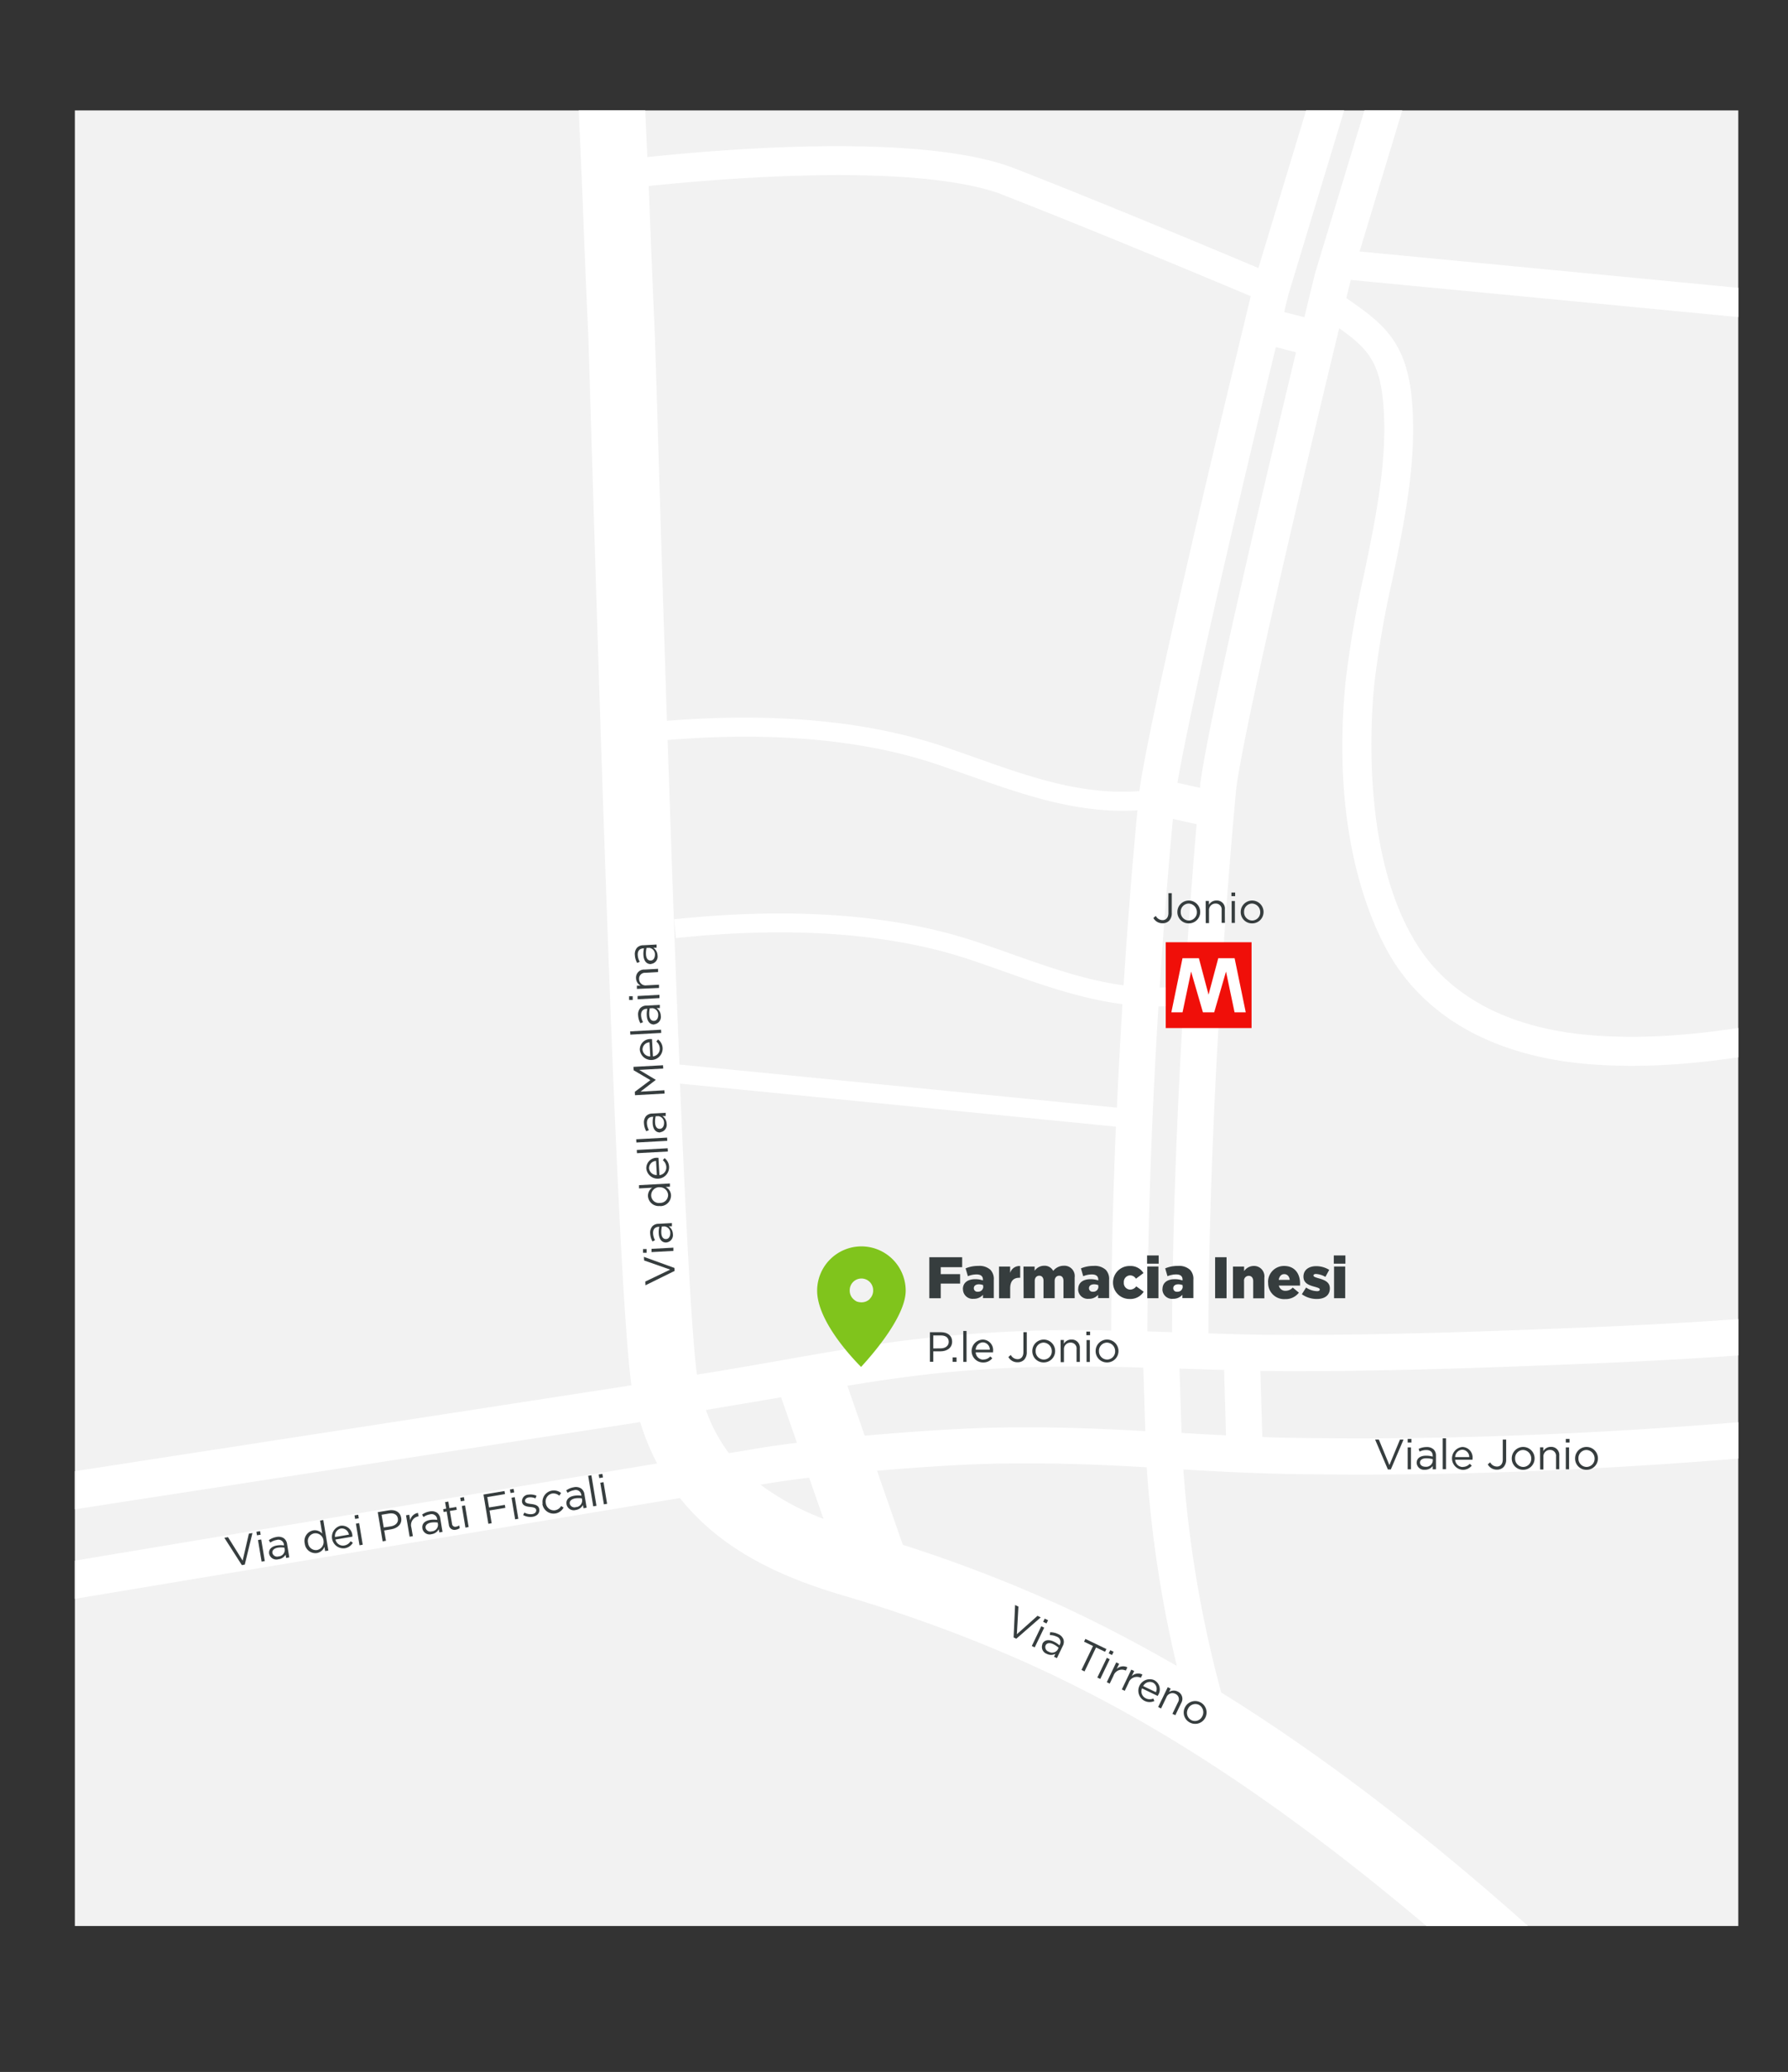<svg xmlns="http://www.w3.org/2000/svg" xmlns:xlink="http://www.w3.org/1999/xlink" id="Livello_1" data-name="Livello 1" viewBox="0 0 422 489"><rect x="0" y="0" width="422" height="489" fill="#333333" stroke="none"/><defs><style>.cls-1{fill:none;}.cls-2{fill:#f2f2f2;}.cls-3{clip-path:url(#clip-path);}.cls-4,.cls-8{fill:#fff;}.cls-5{fill:#363d3e;}.cls-6{fill:#80c41c;}.cls-7{fill:#f00f09;}.cls-8{fill-rule:evenodd;}</style><clipPath id="clip-path"><rect class="cls-1" x="17.67" y="26.05" width="392.6" height="428.5"></rect></clipPath></defs><title>mappa metro</title><rect class="cls-2" x="17.67" y="26.06" width="392.6" height="428.5"></rect><g class="cls-3"><path class="cls-4" d="M684.52,310.55c-1.78.09-3.52.18-5.17.24-31.37,1-63.13,4-93.84,6.89l-6.85.64c-49,4.56-86.66,8.48-122.26,12.7-52.91,6.28-103.57,9.08-150.53,8.33-2.76,0-5.4-.11-7.94-.2l-.46-15.6q2.75,0,5.49.06c24.08.06,48.27-.82,71-1.74,21.21-.86,38.37-1.95,54-3.44,7.72-.73,15.3-1.58,22.5-2.5,63.72-7.33,233.23-25.15,252.07-19.74l2.36-8.22c-24.33-7-246,18.38-255.47,19.46-7.16.92-14.65,1.76-22.27,2.48-15.48,1.47-32.49,2.56-53.54,3.41-22.61.91-46.7,1.8-70.61,1.73-5.91,0-11.9-.17-17.81-.36.26-62.81,6.36-126.25,6.6-128.7,2.17-16.33,17.91-82.19,24.28-108.52,6.61,4.68,9.51,7.83,10.38,17.52,1.18,13.15-1.73,27.15-4.54,40.68a241.94,241.94,0,0,0-4.36,25.49c-3.81,39.51,8.13,60.94,11.88,66.56,9.37,14.05,25.78,22.2,47.44,23.57,2.43.15,4.82.23,7.18.25,13.69.12,26.25-1.85,38.92-4.07,5.66-1,11.33-2.07,16.81-3.12,13.7-2.61,26.63-5.07,40.38-6.5,11.85-1.23,24-2.24,35.71-3.21,24.69-2,50.22-4.16,74.92-8.5l-1.18-6.74c-24.4,4.28-49.77,6.38-74.31,8.42-11.77,1-23.93,2-35.85,3.22-14,1.46-27.72,4.07-41,6.59-5.46,1-11.1,2.12-16.71,3.1-14.42,2.53-28.68,4.72-44.48,3.72-24.58-1.55-36.51-12-42.18-20.53-13.58-20.37-11.67-52.69-10.76-62.11a232.82,232.82,0,0,1,4.25-24.75c2.92-14,5.93-28.53,4.66-42.69-1.24-13.79-6.89-18.14-15.47-24l.9-3.71.18-.59,357.81,34.3.65-6.81L320.89,59.35,358.62-65.39l-8.19-2.48-24.51,81-4.4-1.25,22.62-74.77-8.19-2.48L297,63.26c-7.65-3.23-35.3-14.84-57.47-23.49l-1.2-.45c-22.28-7.94-68.09-4.1-85.56-2.24,0-1.09-.09-2.18-.14-3.26q-.18-4-.35-7.93c-.05-1.26-.09-2.52-.13-3.77-.06-1.92-.12-3.83-.23-5.75l-.05-.84-7.8.51-7.8.62,0,.56c.1,1.8.15,3.61.21,5.41,0,1.31.08,2.62.14,3.93q.17,4,.35,8c.2,4.47.4,8.93.57,13.4.42,11,.83,20.84,1.25,30,.1,2.12.38,11.58.78,24.68,3,99,6.45,201.77,9.45,224.31L2.49,349.56l1.26,8.8,147.34-22.73a57.77,57.77,0,0,0,4,9.76L3.08,370.77l1.39,8.78,156-26c10.2,12.84,24.92,18.92,38,22.84a348.8,348.8,0,0,1,43.86,16.07c28.3,12.84,69.14,35.62,134.38,98.36l10.84-11.28c-26.59-25.57-60.26-55.86-99.32-80.1a277.47,277.47,0,0,1-8.94-52.63c8,.48,16.42.92,26.48,1.09,47.35.76,98.38-2.07,151.68-8.39,35.52-4.21,73.16-8.12,122-12.68l6.85-.64c30.59-2.86,62.22-5.82,93.33-6.85,1.7-.06,3.49-.15,5.32-.24,7.25-.37,15.47-.8,21.75,1l2.36-8.22c-7.66-2.2-16.63-1.73-24.55-1.33M304.2,69.17l14.83-49,4.4,1.25-13,42.89-.06.22c-.18.74-1.11,4.53-2.51,10.34l-4.77-1.22,1.08-4.43M301.1,81.91l4.78,1.23c-7.19,29.88-20.57,86.43-22.59,101.81l0,.14s0,.33-.08.84l-5.31-1.18c3.5-20.41,17-77.18,23.22-102.83M273.7,233.07c1.2-18.51,2.47-32.79,3.13-39.8l5.59,1.25c-.72,8.37-1.79,21.78-2.82,38.13a51.48,51.48,0,0,1-5.9.42m5.62,4.11c-1.36,22.51-2.57,49.91-2.69,77.23l-5.82-.19c.05-27.75,1.25-54.81,2.61-76.69a56.14,56.14,0,0,0,5.91-.35M236.08,45.77l1,.37c23,9,51.92,21.15,58.12,23.77-4,16.57-23.4,96.48-26.3,116.8-13.45,1-25.71-3.29-38.6-7.87-2.59-.92-5.19-1.84-7.82-2.72-17.87-6-39.74-8-65.07-6-.91-27.69-1.67-52.56-2.14-68-.41-13.65-.69-22.67-.79-24.91-.41-9.15-.82-18.94-1.24-29.93,0-1.12-.1-2.24-.14-3.37,16.68-1.76,62.07-5.62,83,1.82M159.53,221.4c27.44-2.89,50.87-1.15,69.64,5.16,2.6.88,5.18,1.79,7.75,2.7,9,3.2,18.24,6.46,28,7.73-.47,7.59-.92,15.79-1.31,24.43L160.36,251.24c-1-24.34-1.95-51.46-2.79-76.6,24.81-2,46.15-.11,63.5,5.73,2.6.88,5.18,1.79,7.75,2.7,11.37,4,23,8.17,35.64,8.28,1.31,0,2.64,0,4-.12-.63,6.55-2,21.54-3.27,41.32-9-1.21-17.72-4.3-26.74-7.5-2.59-.92-5.19-1.84-7.82-2.72-19.38-6.52-43.44-8.32-71.53-5.37Zm7.08,111.37c6-1,11.91-2,17.74-3l3.74,10.74c-2.69.34-5.15.68-7.28,1-2.94.47-5.85,1-8.78,1.45a38.11,38.11,0,0,1-5.42-10.2m12.88,17.64,2.68-.44c2.51-.4,5.51-.81,8.8-1.21l3.39,9.71a61,61,0,0,1-14.87-8.06m4-29.19c-6.22,1.1-12.58,2.21-19,3.22-1.21-9-2.62-36-4-68.69L263.37,265.9c-.64,15.16-1.08,31.52-1.11,48.12a330.68,330.68,0,0,0-50.12,2.53c-9.62,1.31-19.3,3-28.66,4.67M200,327.06c4.43-.73,8.88-1.43,13.3-2,16.56-2.24,33.93-3,56.32-2.29h.21l.48,15c-10.45-.6-21-1.07-34.93-.84-8.19.14-20.07.9-31.29,1.92Zm48.77,51.16a340.88,340.88,0,0,0-35.69-13.63L207,347.12c10.34-.9,21-1.57,28.53-1.69,14-.23,24.57.26,35.12.87a281.75,281.75,0,0,0,7.1,46.88c-9.38-5.41-19-10.45-29-15m30.12-40L278.38,323h.14c3.42.12,6.9.23,10.39.33l.45,15.43c-3.62-.17-7.09-.37-10.48-.58"></path><polygon class="cls-5" points="152.34 303.34 152.3 302.46 158.18 299.64 152.02 297.48 151.97 296.63 159.18 299.25 159.22 299.95 152.34 303.34"></polygon><path class="cls-5" d="M151.77,295.67l0-.88.85,0,0,.88Zm2-.16,0-.77,5.16-.28,0,.77Z"></path><path class="cls-5" d="M157.29,293.24h0c-1.11.06-1.74-.81-1.81-2.11a5.44,5.44,0,0,1,.13-1.59h-.16c-.92.05-1.37.64-1.31,1.6a3.59,3.59,0,0,0,.46,1.55L154,293a4.21,4.21,0,0,1-.54-1.85,2.29,2.29,0,0,1,.48-1.7,2,2,0,0,1,1.49-.62l3.15-.17,0,.76-.77,0a2.27,2.27,0,0,1,1,1.81,1.74,1.74,0,0,1-1.5,2m-.61-3.77-.48,0a5.3,5.3,0,0,0-.14,1.52c.05,1,.5,1.49,1.12,1.45h0c.65,0,1-.66,1-1.36a1.55,1.55,0,0,0-1.48-1.64"></path><path class="cls-5" d="M155.75,284.63h0a2.54,2.54,0,0,1-2.82-2.32,2.33,2.33,0,0,1,1-2l-3.11.17,0-.77,7.29-.4,0,.77-1,.06a2.32,2.32,0,0,1,1.26,1.91,2.52,2.52,0,0,1-2.54,2.61m-.26-4.47h0a1.92,1.92,0,0,0-1.88,2,1.82,1.82,0,0,0,2.09,1.71h0a1.86,1.86,0,0,0,1.9-1.93,1.93,1.93,0,0,0-2.1-1.76"></path><path class="cls-5" d="M157.26,275.42a2.14,2.14,0,0,0-.82-1.59l.4-.5a2.67,2.67,0,0,1,1.08,2.07,2.7,2.7,0,0,1-5.38.4,2.46,2.46,0,0,1,2.6-2.55h.27l.23,4.09a1.8,1.8,0,0,0,1.62-1.91M154.84,274a1.7,1.7,0,0,0-1.65,1.74,1.78,1.78,0,0,0,1.83,1.58Z"></path><rect class="cls-5" x="150.3" y="271.21" width="7.3" height="0.77" transform="translate(-14.59 8.8) rotate(-3.13)"></rect><rect class="cls-5" x="150.16" y="268.69" width="7.3" height="0.77" transform="translate(-14.45 8.79) rotate(-3.13)"></rect><path class="cls-5" d="M155.86,267.27h0c-1.11.06-1.74-.81-1.81-2.11a5.44,5.44,0,0,1,.13-1.59H154c-.92.05-1.37.64-1.31,1.6a3.59,3.59,0,0,0,.46,1.55l-.62.26a4.21,4.21,0,0,1-.54-1.85,2.29,2.29,0,0,1,.48-1.7,2,2,0,0,1,1.49-.62l3.15-.17,0,.76-.77,0a2.27,2.27,0,0,1,1,1.81,1.74,1.74,0,0,1-1.5,2m-.61-3.77-.48,0a5.3,5.3,0,0,0-.14,1.52c.05,1,.5,1.49,1.12,1.45h0c.65,0,1-.66,1-1.36a1.55,1.55,0,0,0-1.48-1.64"></path><polygon class="cls-5" points="149.87 258.48 149.83 257.68 153.5 254.92 149.55 252.59 149.5 251.79 156.49 251.41 156.53 252.19 150.87 252.51 154.76 254.84 154.76 254.88 151.17 257.64 156.81 257.32 156.86 258.09 149.87 258.48"></polygon><path class="cls-5" d="M155.72,247.41a2.14,2.14,0,0,0-.82-1.59l.4-.5a2.67,2.67,0,0,1,1.09,2.07,2.7,2.7,0,0,1-5.38.4,2.46,2.46,0,0,1,2.6-2.56h.27l.22,4.09a1.81,1.81,0,0,0,1.62-1.91M153.3,246a1.7,1.7,0,0,0-1.65,1.74,1.78,1.78,0,0,0,1.83,1.58Z"></path><rect class="cls-5" x="148.75" y="243.21" width="7.3" height="0.77" transform="translate(-13.08 8.69) rotate(-3.13)"></rect><path class="cls-5" d="M154.46,241.79h0c-1.11.06-1.74-.81-1.81-2.11a5.41,5.41,0,0,1,.13-1.59h-.16c-.92.05-1.37.64-1.31,1.6a3.61,3.61,0,0,0,.46,1.55l-.62.26a4.22,4.22,0,0,1-.54-1.85,2.29,2.29,0,0,1,.48-1.7,2,2,0,0,1,1.49-.62l3.15-.17,0,.76-.77,0a2.27,2.27,0,0,1,1,1.81,1.74,1.74,0,0,1-1.5,2m-.61-3.77-.48,0a5.34,5.34,0,0,0-.14,1.52c.05,1,.5,1.49,1.12,1.45h0c.65,0,1-.66,1-1.36a1.55,1.55,0,0,0-1.48-1.64"></path><path class="cls-5" d="M148.48,236l0-.88.85,0,0,.88Zm2-.16,0-.77,5.16-.28,0,.77Z"></path><path class="cls-5" d="M150.32,233.4l0-.77.9,0a2,2,0,0,1-1.1-1.71,1.89,1.89,0,0,1,2-2.09l3.2-.18,0,.77-3,.17a1.38,1.38,0,0,0-1.48,1.51,1.52,1.52,0,0,0,1.7,1.46l3-.16,0,.77Z"></path><path class="cls-5" d="M153.67,227.53h0c-1.11.06-1.74-.81-1.81-2.11a5.4,5.4,0,0,1,.13-1.59h-.16c-.92.05-1.37.64-1.31,1.6A3.6,3.6,0,0,0,151,227l-.62.26a4.22,4.22,0,0,1-.54-1.85,2.29,2.29,0,0,1,.48-1.7,2,2,0,0,1,1.49-.62l3.15-.17,0,.76-.77,0a2.27,2.27,0,0,1,1,1.81,1.74,1.74,0,0,1-1.5,2m-.61-3.77-.48,0a5.33,5.33,0,0,0-.14,1.52c.05,1,.5,1.49,1.12,1.45h0c.65,0,1-.66,1-1.36a1.54,1.54,0,0,0-1.48-1.64"></path><path class="cls-6" d="M203.31,294.16a10.46,10.46,0,0,0-10.45,10.45c0,6.25,6.35,13.94,10.37,18,4-4.34,10.53-12.45,10.53-18a10.46,10.46,0,0,0-10.45-10.45m2,12.39a2.75,2.75,0,0,1-2,.81,3.47,3.47,0,0,1-1.07-.18,3,3,0,0,1-.88-.63,2.7,2.7,0,0,1-.81-2,2.76,2.76,0,0,1,.81-2,2.77,2.77,0,0,1,3.91,0,2.76,2.76,0,0,1,.81,2,2.71,2.71,0,0,1-.81,2"></path><polygon class="cls-5" points="219.34 296.72 227.09 296.72 227.09 299.07 222.03 299.07 222.03 300.71 226.6 300.71 226.6 302.94 222.03 302.94 222.03 306.4 219.34 306.4 219.34 296.72"></polygon><path class="cls-5" d="M227.26,304.25v0c0-1.55,1.18-2.35,2.93-2.35a5.74,5.74,0,0,1,1.8.29V302c0-.77-.48-1.22-1.49-1.22a5.28,5.28,0,0,0-2.06.42l-.54-1.85a7.51,7.51,0,0,1,3-.58,3.85,3.85,0,0,1,2.85.91,3.13,3.13,0,0,1,.8,2.38v4.3H232v-.77a2.82,2.82,0,0,1-2.2.94,2.27,2.27,0,0,1-2.52-2.31m4.76-.57v-.35a2.75,2.75,0,0,0-1-.19c-.76,0-1.2.37-1.2.93v0a.82.82,0,0,0,.93.82,1.2,1.2,0,0,0,1.3-1.23"></path><path class="cls-5" d="M235.78,298.92h2.63v1.51a2.29,2.29,0,0,1,2.37-1.63v2.77h-.22c-1.37,0-2.14.79-2.14,2.52v2.32h-2.63Z"></path><path class="cls-5" d="M241.56,298.92h2.63v1a2.75,2.75,0,0,1,2.23-1.19,2.29,2.29,0,0,1,2.16,1.22,3.14,3.14,0,0,1,2.5-1.22,2.43,2.43,0,0,1,2.56,2.74v4.91H251v-4.06c0-.82-.4-1.24-1-1.24s-1.08.43-1.08,1.24v4.06h-2.63v-4.06c0-.82-.4-1.24-1-1.24s-1.07.43-1.07,1.24v4.06h-2.63Z"></path><path class="cls-5" d="M254.48,304.25v0c0-1.55,1.17-2.35,2.93-2.35a5.74,5.74,0,0,1,1.8.29V302c0-.77-.48-1.22-1.49-1.22a5.28,5.28,0,0,0-2.06.42l-.54-1.85a7.51,7.51,0,0,1,3-.58,3.85,3.85,0,0,1,2.85.91,3.12,3.12,0,0,1,.8,2.38v4.3h-2.6v-.77a2.82,2.82,0,0,1-2.2.94,2.27,2.27,0,0,1-2.51-2.31m4.76-.57v-.35a2.75,2.75,0,0,0-1-.19c-.76,0-1.2.37-1.2.93v0a.82.82,0,0,0,.93.82,1.2,1.2,0,0,0,1.3-1.23"></path><path class="cls-5" d="M262.69,302.69v0a3.89,3.89,0,0,1,4-3.9,3.54,3.54,0,0,1,3.19,1.67l-1.78,1.33a1.61,1.61,0,0,0-1.4-.79,1.55,1.55,0,0,0-1.46,1.66v0a1.55,1.55,0,0,0,1.49,1.7,1.79,1.79,0,0,0,1.44-.77l1.76,1.27a3.71,3.71,0,0,1-3.33,1.71,3.86,3.86,0,0,1-3.91-3.89"></path><path class="cls-5" d="M270.73,296.3h2.74v1.94h-2.74Zm.05,2.61h2.63v7.48h-2.63Z"></path><path class="cls-5" d="M274.37,304.25v0c0-1.55,1.17-2.35,2.93-2.35a5.74,5.74,0,0,1,1.8.29V302c0-.77-.48-1.22-1.49-1.22a5.28,5.28,0,0,0-2.06.42l-.54-1.85a7.51,7.51,0,0,1,3-.58,3.85,3.85,0,0,1,2.85.91,3.12,3.12,0,0,1,.8,2.38v4.3h-2.6v-.77a2.82,2.82,0,0,1-2.2.94,2.27,2.27,0,0,1-2.51-2.31m4.76-.57v-.35a2.75,2.75,0,0,0-1-.19c-.76,0-1.2.37-1.2.93v0a.82.82,0,0,0,.93.82,1.2,1.2,0,0,0,1.3-1.23"></path><rect class="cls-5" x="286.79" y="296.72" width="2.7" height="9.68"></rect><path class="cls-5" d="M291,298.92h2.63V300a2.78,2.78,0,0,1,2.24-1.22,2.45,2.45,0,0,1,2.54,2.75v4.89h-2.63v-4.05c0-.82-.43-1.26-1.05-1.26a1.11,1.11,0,0,0-1.11,1.26v4.05H291Z"></path><path class="cls-5" d="M299.29,302.69v0a3.75,3.75,0,0,1,3.77-3.91c2.58,0,3.77,1.89,3.77,4.09,0,.17,0,.36,0,.54h-5a1.54,1.54,0,0,0,1.62,1.23,2.26,2.26,0,0,0,1.66-.76l1.45,1.2a3.91,3.91,0,0,1-3.25,1.52,3.76,3.76,0,0,1-4-3.89m5.09-.65c-.1-.83-.58-1.35-1.3-1.35s-1.16.54-1.3,1.35Z"></path><path class="cls-5" d="M307.26,305.46l1-1.59a4.86,4.86,0,0,0,2.57.86c.46,0,.66-.14.66-.4v0c0-.29-.41-.41-1.2-.64-1.48-.39-2.65-.88-2.65-2.39v0c0-1.59,1.27-2.47,3-2.47a5.85,5.85,0,0,1,3.08.87l-.9,1.66a5,5,0,0,0-2.21-.69c-.4,0-.61.15-.61.36v0c0,.29.43.43,1.22.66,1.48.41,2.65.93,2.65,2.38v0c0,1.65-1.23,2.5-3.06,2.5a6,6,0,0,1-3.54-1.11"></path><path class="cls-5" d="M314.8,296.3h2.74v1.94H314.8Zm.06,2.61h2.63v7.48h-2.63Z"></path><path class="cls-5" d="M272.22,216.65l.57-.49a1.8,1.8,0,0,0,1.6,1c.79,0,1.37-.57,1.37-1.68V210.8h.8v4.68a2.52,2.52,0,0,1-.64,1.84,2.15,2.15,0,0,1-1.54.58,2.4,2.4,0,0,1-2.16-1.24"></path><path class="cls-5" d="M277.88,215.23v0a2.69,2.69,0,0,1,5.39,0v0a2.68,2.68,0,0,1-2.71,2.7,2.65,2.65,0,0,1-2.68-2.68m4.6,0v0a2,2,0,0,0-1.92-2,1.91,1.91,0,0,0-1.89,2v0a1.94,1.94,0,0,0,1.91,2,1.91,1.91,0,0,0,1.9-2"></path><path class="cls-5" d="M284.56,212.63h.77v.9a2,2,0,0,1,1.77-1,1.89,1.89,0,0,1,2,2.07v3.21h-.77v-3a1.38,1.38,0,0,0-1.43-1.56,1.52,1.52,0,0,0-1.55,1.62v3h-.77Z"></path><path class="cls-5" d="M290.64,210.65h.88v.85h-.88Zm.05,2h.77v5.17h-.77Z"></path><path class="cls-5" d="M292.83,215.23v0a2.69,2.69,0,0,1,5.39,0v0a2.68,2.68,0,0,1-2.71,2.7,2.65,2.65,0,0,1-2.68-2.68m4.6,0v0a2,2,0,0,0-1.92-2,1.91,1.91,0,0,0-1.89,2v0a1.94,1.94,0,0,0,1.91,2,1.91,1.91,0,0,0,1.9-2"></path><rect class="cls-7" x="275.13" y="222.38" width="20.26" height="20.26"></rect><path class="cls-8" d="M275.12,242.64h20.26V222.37h0v20.28H275.12Z"></path><polygon class="cls-4" points="291.39 226.15 287.53 226.15 285.24 234.75 282.96 226.15 279.09 226.15 276.46 238.92 279.1 238.92 281.12 229.3 283.91 238.92 285.24 238.92 286.57 238.92 289.36 229.3 291.38 238.92 294.02 238.92 291.39 226.15"></polygon><polygon class="cls-5" points="324.55 339.75 325.43 339.75 327.92 345.78 330.42 339.75 331.26 339.75 328.26 346.8 327.56 346.8 324.55 339.75"></polygon><path class="cls-5" d="M332.24,339.6h.88v.85h-.88Zm0,2h.77v5.17h-.77Z"></path><path class="cls-5" d="M334.36,345.25v0c0-1.11.9-1.69,2.21-1.69a5.41,5.41,0,0,1,1.58.22v-.16c0-.92-.56-1.4-1.53-1.4a3.59,3.59,0,0,0-1.57.37l-.23-.63a4.23,4.23,0,0,1,1.88-.44,2.3,2.3,0,0,1,1.67.57,2,2,0,0,1,.54,1.52v3.16h-.76V346a2.26,2.26,0,0,1-1.86.88,1.74,1.74,0,0,1-1.93-1.61m3.8-.4v-.48a5.31,5.31,0,0,0-1.51-.22c-1,0-1.51.42-1.51,1v0c0,.65.6,1,1.3,1a1.55,1.55,0,0,0,1.72-1.39"></path><rect class="cls-5" x="340.51" y="339.45" width="0.77" height="7.3"></rect><path class="cls-5" d="M345.25,346.2a2.14,2.14,0,0,0,1.63-.73l.48.43a2.67,2.67,0,0,1-2.13,1,2.71,2.71,0,0,1-.1-5.4,2.46,2.46,0,0,1,2.41,2.74c0,.07,0,.15,0,.27h-4.1a1.81,1.81,0,0,0,1.82,1.72m1.51-2.34a1.7,1.7,0,0,0-1.65-1.74,1.78,1.78,0,0,0-1.68,1.74Z"></path><path class="cls-5" d="M351.14,345.61l.57-.49a1.8,1.8,0,0,0,1.6,1c.79,0,1.37-.57,1.37-1.68v-4.69h.8v4.68a2.52,2.52,0,0,1-.64,1.84,2.14,2.14,0,0,1-1.54.58,2.39,2.39,0,0,1-2.16-1.24"></path><path class="cls-5" d="M356.8,344.19v0a2.69,2.69,0,0,1,5.39,0v0a2.68,2.68,0,0,1-2.71,2.7,2.65,2.65,0,0,1-2.68-2.68m4.6,0v0a2,2,0,0,0-1.92-2,1.91,1.91,0,0,0-1.89,2v0a1.94,1.94,0,0,0,1.91,2,1.91,1.91,0,0,0,1.9-2"></path><path class="cls-5" d="M363.48,341.58h.77v.9a2,2,0,0,1,1.77-1,1.89,1.89,0,0,1,2,2.07v3.21h-.77v-3a1.38,1.38,0,0,0-1.43-1.56,1.52,1.52,0,0,0-1.55,1.62v3h-.77Z"></path><path class="cls-5" d="M369.56,339.6h.88v.85h-.88Zm0,2h.77v5.17h-.77Z"></path><path class="cls-5" d="M371.75,344.19v0a2.69,2.69,0,0,1,5.39,0v0a2.68,2.68,0,0,1-2.71,2.7,2.65,2.65,0,0,1-2.68-2.68m4.6,0v0a2,2,0,0,0-1.92-2,1.91,1.91,0,0,0-1.89,2v0a1.94,1.94,0,0,0,1.91,2,1.91,1.91,0,0,0,1.9-2"></path><polygon class="cls-5" points="52.95 362.93 53.82 362.79 57.27 368.32 58.74 361.96 59.58 361.82 57.77 369.27 57.08 369.38 52.95 362.93"></polygon><path class="cls-5" d="M60.51,361.52l.87-.15.14.84-.87.14Zm.38,1.94.76-.13.85,5.1-.76.13Z"></path><path class="cls-5" d="M63.53,366.74v0c-.18-1.09.61-1.81,1.9-2a5.38,5.38,0,0,1,1.59,0l0-.16a1.32,1.32,0,0,0-1.74-1.13,3.59,3.59,0,0,0-1.49.62l-.33-.58a4.24,4.24,0,0,1,1.78-.74,2.29,2.29,0,0,1,1.74.29,2,2,0,0,1,.78,1.41l.52,3.11-.75.13-.13-.76A2.26,2.26,0,0,1,65.7,368a1.74,1.74,0,0,1-2.17-1.27m3.68-1-.08-.47a5.3,5.3,0,0,0-1.52,0c-.95.16-1.42.66-1.32,1.27v0a1.14,1.14,0,0,0,1.45.8,1.55,1.55,0,0,0,1.47-1.65"></path><path class="cls-5" d="M71.92,364.25v0a2.54,2.54,0,0,1,2-3.06,2.33,2.33,0,0,1,2.13.76l-.51-3.08.76-.13,1.2,7.2-.76.13-.17-1a2.32,2.32,0,0,1-1.76,1.46,2.52,2.52,0,0,1-2.88-2.24m4.42-.75v0a1.92,1.92,0,0,0-2.17-1.65,1.83,1.83,0,0,0-1.47,2.26v0a1.86,1.86,0,0,0,2.12,1.67,1.93,1.93,0,0,0,1.51-2.28"></path><path class="cls-5" d="M81.25,364.75a2.14,2.14,0,0,0,1.49-1l.54.35a2.67,2.67,0,0,1-1.94,1.31,2.71,2.71,0,0,1-1-5.31,2.46,2.46,0,0,1,2.83,2.3c0,.07,0,.15,0,.27l-4,.68a1.81,1.81,0,0,0,2.08,1.4m1.1-2.56a1.7,1.7,0,0,0-1.91-1.44,1.78,1.78,0,0,0-1.37,2Z"></path><path class="cls-5" d="M83.67,357.65l.87-.15.14.84-.87.14ZM84,359.6l.76-.13.85,5.1-.76.13Z"></path><path class="cls-5" d="M89.16,356.89l2.58-.43c1.56-.26,2.72.4,2.95,1.76v0c.25,1.49-.87,2.46-2.33,2.71l-1.68.28.41,2.43-.78.13Zm3.11,3.34c1.14-.19,1.79-.93,1.64-1.83v0c-.17-1-1-1.37-2.1-1.19l-1.75.29.51,3Z"></path><path class="cls-5" d="M95.83,357.63l.76-.13.22,1.33a2.22,2.22,0,0,1,1.84-1.77l.14.82h-.06a2.08,2.08,0,0,0-1.63,2.67l.34,2-.76.13Z"></path><path class="cls-5" d="M99.69,360.71v0c-.18-1.1.61-1.81,1.9-2a5.42,5.42,0,0,1,1.59,0l0-.16a1.32,1.32,0,0,0-1.74-1.13,3.6,3.6,0,0,0-1.49.62l-.33-.58a4.23,4.23,0,0,1,1.78-.74,2.3,2.3,0,0,1,1.74.29,2,2,0,0,1,.78,1.41l.52,3.12-.75.13-.13-.76a2.26,2.26,0,0,1-1.69,1.17,1.74,1.74,0,0,1-2.17-1.27m3.68-1-.08-.47a5.3,5.3,0,0,0-1.53,0c-.95.16-1.42.66-1.32,1.27v0a1.14,1.14,0,0,0,1.45.8,1.54,1.54,0,0,0,1.47-1.65"></path><path class="cls-5" d="M105.93,359.8l-.51-3.07-.71.12-.11-.67.71-.12-.26-1.54.76-.13.26,1.54,1.62-.27.11.67-1.62.27.5,3a.76.76,0,0,0,1,.7,1.61,1.61,0,0,0,.71-.3l.11.65a1.93,1.93,0,0,1-.88.37,1.31,1.31,0,0,1-1.68-1.2"></path><path class="cls-5" d="M108.62,353.49l.87-.15.14.84-.87.14Zm.38,1.94.76-.13.85,5.1-.76.13Z"></path><polygon class="cls-5" points="114.11 352.73 119.07 351.9 119.19 352.62 115.01 353.32 115.42 355.78 119.15 355.16 119.27 355.87 115.54 356.49 116.04 359.5 115.26 359.63 114.11 352.73"></polygon><path class="cls-5" d="M120.35,351.54l.87-.15.14.84-.87.14Zm.38,1.94.76-.13.85,5.1-.76.13Z"></path><path class="cls-5" d="M123.47,357.59l.29-.61a3,3,0,0,0,1.87.36c.61-.1,1-.49.92-1v0c-.09-.51-.72-.61-1.42-.68s-1.77-.22-1.92-1.16v0a1.56,1.56,0,0,1,1.49-1.75,3.53,3.53,0,0,1,1.93.26l-.25.63a2.91,2.91,0,0,0-1.59-.24c-.6.1-.93.48-.86.9v0c.08.48.74.57,1.46.66s1.73.27,1.88,1.19v0c.16,1-.54,1.66-1.56,1.83a3.56,3.56,0,0,1-2.23-.4"></path><path class="cls-5" d="M128.07,354.9v0a2.69,2.69,0,0,1,4.36-2.53L132,353a2.08,2.08,0,0,0-1.68-.51,1.91,1.91,0,0,0-1.5,2.28v0a1.93,1.93,0,0,0,2.2,1.67,2.14,2.14,0,0,0,1.43-1l.56.37a2.67,2.67,0,0,1-5-.87"></path><path class="cls-5" d="M133.71,355v0c-.18-1.09.61-1.81,1.9-2a5.42,5.42,0,0,1,1.59,0l0-.16a1.32,1.32,0,0,0-1.74-1.13,3.58,3.58,0,0,0-1.49.62l-.33-.58a4.24,4.24,0,0,1,1.78-.74,2.29,2.29,0,0,1,1.74.29,2,2,0,0,1,.78,1.41l.52,3.12-.75.13-.13-.76a2.26,2.26,0,0,1-1.69,1.17,1.74,1.74,0,0,1-2.17-1.27m3.68-1-.08-.47a5.3,5.3,0,0,0-1.53,0c-.95.16-1.42.66-1.32,1.27v0a1.14,1.14,0,0,0,1.45.8,1.54,1.54,0,0,0,1.47-1.65"></path><rect class="cls-5" x="139.42" y="348.19" width="0.77" height="7.3" transform="translate(-55.65 27.6) rotate(-9.41)"></rect><path class="cls-5" d="M141.3,348l.87-.15.14.84-.87.15Zm.38,1.94.76-.13.85,5.1-.76.13Z"></path><polygon class="cls-5" points="239.58 378.8 240.37 379.18 240 385.69 244.87 381.35 245.63 381.72 239.86 386.76 239.23 386.45 239.58 378.8"></polygon><path class="cls-5" d="M245.76,383.81l.69.34-2.24,4.65-.69-.33Zm.81-1.8.79.38-.37.76-.79-.38Z"></path><path class="cls-5" d="M246,388v0c.48-1,1.54-1.13,2.72-.56a5.41,5.41,0,0,1,1.33.88l.07-.15a1.32,1.32,0,0,0-.77-1.92,3.6,3.6,0,0,0-1.57-.35l.07-.67a4.23,4.23,0,0,1,1.88.42,2.3,2.3,0,0,1,1.26,1.24,2,2,0,0,1-.17,1.6l-1.37,2.85-.68-.33.33-.69a2.26,2.26,0,0,1-2.06,0,1.73,1.73,0,0,1-1-2.29m3.6,1.29.21-.43a5.28,5.28,0,0,0-1.26-.85c-.86-.42-1.54-.28-1.81.28v0a1.14,1.14,0,0,0,.72,1.49,1.55,1.55,0,0,0,2.15-.51"></path><polygon class="cls-5" points="257.97 388.48 255.86 387.46 256.17 386.8 261.13 389.19 260.81 389.84 258.69 388.82 255.97 394.47 255.25 394.12 257.97 388.48"></polygon><path class="cls-5" d="M261.23,391.27l.69.33-2.24,4.65-.69-.33Zm.81-1.81.79.38-.37.76-.79-.38Z"></path><path class="cls-5" d="M263.45,392.34l.69.34-.59,1.21a2.21,2.21,0,0,1,2.53-.38l-.36.75-.05,0a2.08,2.08,0,0,0-2.87,1.24l-.89,1.85-.69-.33Z"></path><path class="cls-5" d="M267,394.05l.69.33-.59,1.21a2.21,2.21,0,0,1,2.53-.38l-.36.75-.05,0a2.08,2.08,0,0,0-2.87,1.24l-.89,1.85-.69-.33Z"></path><path class="cls-5" d="M270.42,400.82a2.14,2.14,0,0,0,1.78.05l.25.59a2.67,2.67,0,0,1-2.34-.05,2.7,2.7,0,0,1,2.25-4.9,2.46,2.46,0,0,1,1,3.51l-.13.24-3.69-1.78a1.8,1.8,0,0,0,.89,2.34m2.38-1.45a1.7,1.7,0,0,0-.73-2.28,1.78,1.78,0,0,0-2.27.84Z"></path><path class="cls-5" d="M275.61,398.2l.69.33-.39.81a2,2,0,0,1,2-.14,1.89,1.89,0,0,1,.88,2.72l-1.39,2.89-.69-.33,1.31-2.72a1.38,1.38,0,0,0-.61-2,1.52,1.52,0,0,0-2.1.79l-1.28,2.67-.69-.34Z"></path><path class="cls-5" d="M279.65,403v0a2.69,2.69,0,0,1,4.86,2.32v0a2.68,2.68,0,0,1-3.61,1.25,2.65,2.65,0,0,1-1.25-3.57m4.14,2v0a2,2,0,0,0-.85-2.65,1.91,1.91,0,0,0-2.57,1v0a1.94,1.94,0,0,0,.85,2.64,1.91,1.91,0,0,0,2.57-1"></path><path class="cls-5" d="M219.48,314.42h2.62c1.58,0,2.62.84,2.62,2.22v0c0,1.51-1.26,2.29-2.75,2.29h-1.7v2.47h-.79Zm2.52,3.81c1.16,0,1.92-.62,1.92-1.54v0c0-1-.75-1.52-1.88-1.52h-1.77v3.08Z"></path><rect class="cls-5" x="224.84" y="320.36" width="0.92" height="1.05"></rect><rect class="cls-5" x="227.35" y="314.12" width="0.77" height="7.3"></rect><path class="cls-5" d="M232.09,320.86a2.14,2.14,0,0,0,1.63-.73l.48.43a2.67,2.67,0,0,1-2.13,1,2.7,2.7,0,0,1-.1-5.4,2.46,2.46,0,0,1,2.41,2.74c0,.07,0,.15,0,.27h-4.1a1.81,1.81,0,0,0,1.82,1.72m1.51-2.34a1.7,1.7,0,0,0-1.65-1.74,1.78,1.78,0,0,0-1.68,1.74Z"></path><path class="cls-5" d="M238,320.27l.57-.49a1.8,1.8,0,0,0,1.6,1c.79,0,1.37-.57,1.37-1.68v-4.69h.8v4.68a2.53,2.53,0,0,1-.64,1.84,2.15,2.15,0,0,1-1.54.58,2.4,2.4,0,0,1-2.16-1.24"></path><path class="cls-5" d="M243.64,318.85v0a2.69,2.69,0,0,1,5.39,0v0a2.68,2.68,0,0,1-2.71,2.7,2.65,2.65,0,0,1-2.68-2.68m4.6,0v0a2,2,0,0,0-1.92-2,1.91,1.91,0,0,0-1.89,2v0a1.94,1.94,0,0,0,1.91,2,1.91,1.91,0,0,0,1.9-2"></path><path class="cls-5" d="M250.32,316.25h.77v.9a2,2,0,0,1,1.77-1,1.89,1.89,0,0,1,2,2.07v3.21h-.77v-3a1.38,1.38,0,0,0-1.43-1.56,1.52,1.52,0,0,0-1.55,1.62v3h-.77Z"></path><path class="cls-5" d="M256.4,314.27h.88v.85h-.88Zm.05,2h.77v5.17h-.77Z"></path><path class="cls-5" d="M258.59,318.85v0a2.69,2.69,0,0,1,5.39,0v0a2.68,2.68,0,0,1-2.71,2.7,2.65,2.65,0,0,1-2.68-2.68m4.6,0v0a2,2,0,0,0-1.92-2,1.91,1.91,0,0,0-1.89,2v0a1.94,1.94,0,0,0,1.91,2,1.91,1.91,0,0,0,1.9-2"></path></g></svg>